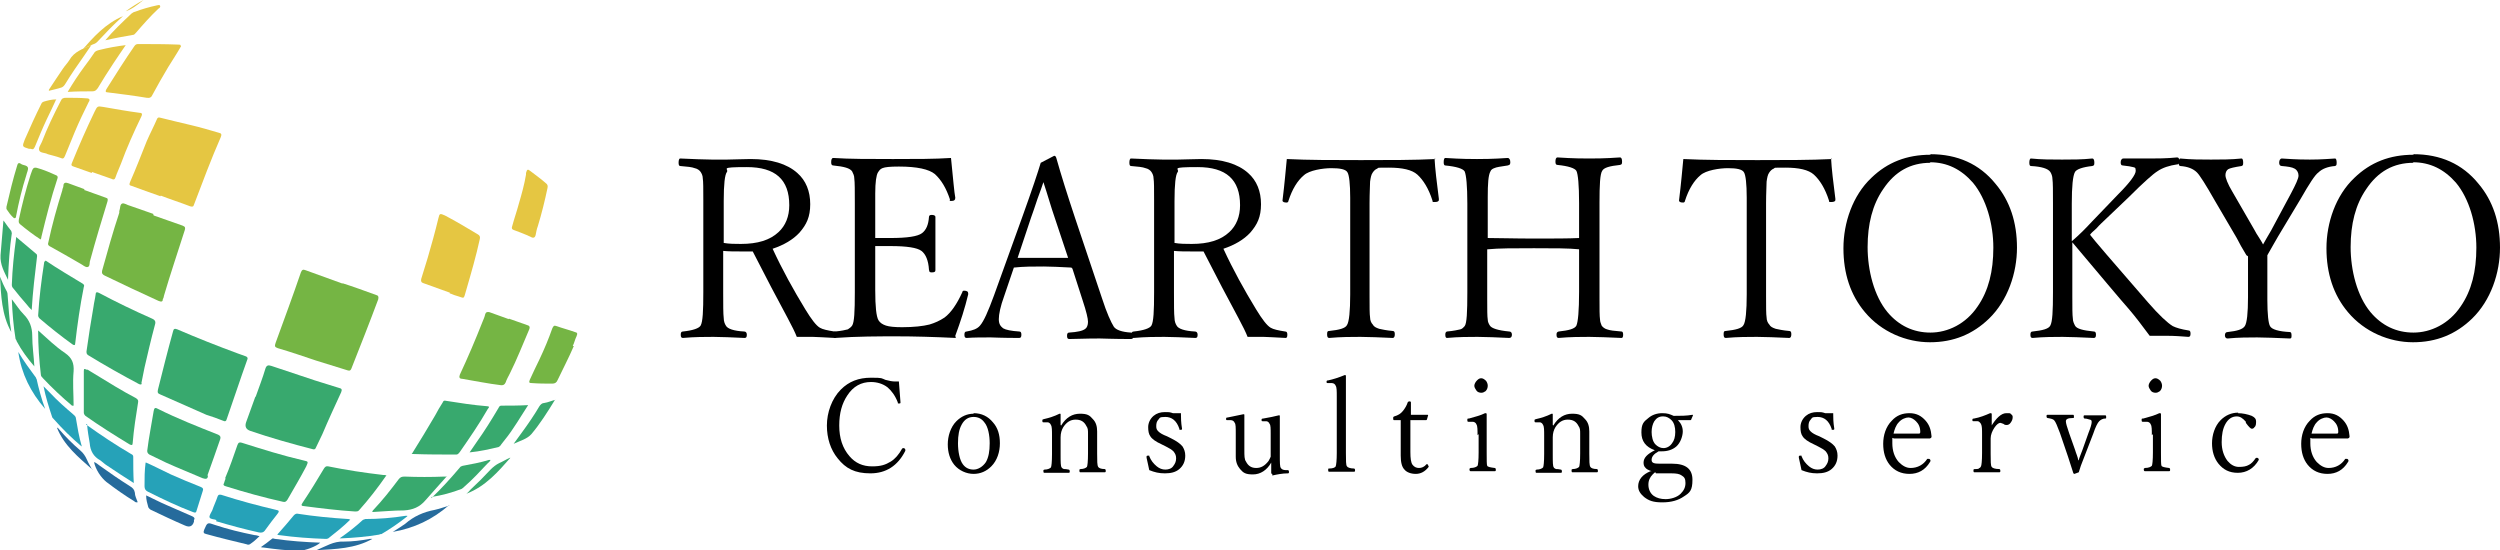 <?xml version="1.0" encoding="UTF-8"?>
<svg id="_レイヤー_1" data-name="レイヤー_1" xmlns="http://www.w3.org/2000/svg" xmlns:xlink="http://www.w3.org/1999/xlink" version="1.1" viewBox="0 0 465.3 102.4">
  <!-- Generator: Adobe Illustrator 29.1.0, SVG Export Plug-In . SVG Version: 2.1.0 Build 142)  -->
  <defs>
    <style>
      .st0 {
        fill: #266b9c;
      }

      .st1 {
        fill: #75b544;
      }

      .st2 {
        fill: #e5c642;
      }

      .st3 {
        fill: #26a2b8;
      }

      .st4 {
        fill: #38a96e;
      }

      .st5 {
        fill: url(#_名称未設定グラデーション_66);
      }
    </style>
    <linearGradient id="_名称未設定グラデーション_66" data-name="名称未設定グラデーション 66" x1="38.5" y1="5.9" x2="38.5" y2="5.9" gradientUnits="userSpaceOnUse">
      <stop offset="0" stop-color="#c9dcef"/>
      <stop offset="0" stop-color="#c4d8e6"/>
      <stop offset="0" stop-color="#abc7b9"/>
      <stop offset="0" stop-color="#97b894"/>
      <stop offset=".1" stop-color="#88ad77"/>
      <stop offset=".1" stop-color="#7ca562"/>
      <stop offset=".2" stop-color="#76a056"/>
      <stop offset=".2" stop-color="#749f52"/>
      <stop offset=".5" stop-color="#6f9050"/>
      <stop offset=".9" stop-color="#5f8b44"/>
    </linearGradient>
  </defs>
  <g>
    <g>
      <path d="M134.6,46.8v7.6c0,2.4,0,4,.1,4.8,0,.6.2,1.1.4,1.4.3.6,1.5,1,3.4,1.1.3,0,.5.2.5.6s-.1.6-.4.6c-2.4-.1-4.3-.2-5.8-.2s-3.5,0-5.7.2c-.3,0-.4-.2-.4-.6s.1-.6.4-.6c1.9-.2,3-.6,3.3-1.1.4-.7.5-2.7.5-6.2v-17.2c0-2.1,0-3.4-.1-4,0-.5-.2-.9-.4-1.2-.2-.3-.6-.6-1.1-.7-.5-.2-1.4-.3-2.7-.4-.2,0-.3-.2-.3-.6,0-.5.1-.8.3-.8,2.4.1,4.4.2,5.8.2s1.4,0,3,0c1.3,0,2.7-.1,4.3-.1,3.9,0,6.8.9,8.7,2.6,1.6,1.4,2.4,3.4,2.4,5.8s-.7,3.8-2,5.3c-1.2,1.3-2.9,2.3-5,3,1.8,3.9,3.9,7.7,6.1,11.3,1.1,1.8,2,3,2.7,3.4.5.3,1.4.5,2.7.7.3,0,.4.2.4.6s-.1.6-.3.6c-2.1-.1-3.5-.2-4.1-.2-1.2,0-2.2,0-3,0-.3-.8-.9-2-1.7-3.5-1.9-3.5-4.1-7.7-6.5-12.4-.8,0-1.5,0-2.2,0-1.2,0-2.3,0-3.3-.1ZM134.6,45.2c1.1.2,2.2.2,3.3.2,3.1,0,5.4-.7,7-2.2,1.3-1.2,2-2.9,2-5,0-4.8-2.6-7.1-7.9-7.1s-3.3.3-3.7.9c-.4.5-.6,2.3-.6,5.4v7.8Z"/>
      <path d="M177.9,62.9c-4.2-.2-7.8-.3-11-.3s-7.4,0-11.5.3c-.2,0-.3-.2-.3-.6s.1-.6.3-.6c1.2-.1,2-.3,2.4-.4.3-.2.6-.4.8-.7.4-.6.5-2.6.5-6.2v-16.5c0-2.4,0-4-.1-4.7,0-.5-.2-.9-.4-1.3-.4-.6-1.5-.9-3.5-1.1-.3,0-.4-.2-.4-.6,0-.5.1-.8.4-.8,3,.2,6.7.2,11.1.2s7.7,0,10.8-.2c.4,3.9.6,6.4.8,7.4h0c0,.4-.2.6-.7.6s-.3,0-.3-.3c-.7-2.1-1.6-3.6-2.8-4.7-1.1-.9-3.3-1.4-6.7-1.4s-3.4.4-3.9,1.1c-.3.5-.5,1.8-.5,3.9v8.3c.5,0,1.5,0,2.8,0,3.2,0,5.1-.3,5.9-.9.8-.6,1.2-1.6,1.3-3,0-.3.2-.4.5-.4.4,0,.7.1.7.4,0,2.1,0,3.7,0,4.6s0,3.1,0,5.3c0,.3-.2.4-.7.4s-.4-.2-.5-.5c-.1-1.7-.6-2.9-1.4-3.5-.8-.6-2.7-.9-5.8-.9s-1.9,0-2.8,0v8.2c0,3.1.2,4.9.6,5.6.3.5.8.8,1.4,1,.6.2,1.6.3,3,.3,2.2,0,3.9-.2,5.1-.5,1-.3,1.9-.7,2.8-1.3,1.2-.9,2.3-2.5,3.3-4.7,0-.2.2-.3.3-.3.6,0,.8.2.8.5v.2c-.6,2.5-1.4,5-2.4,7.7Z"/>
      <path d="M199.4,49.8c-2.1-.1-3.8-.2-5.1-.2-2,0-3.8,0-5.6.2l-1.8,5.3c-.7,1.9-1,3.4-1,4.3s.3,1.3.8,1.7c.5.3,1.5.5,3,.6.3,0,.4.2.4.6s-.1.6-.4.6c-3.2,0-5-.1-5.3-.1-1.6,0-3.1,0-4.5.1-.3,0-.4-.2-.4-.6s.1-.6.4-.6c1.2-.2,2-.5,2.5-1.1.7-.8,1.5-2.6,2.6-5.6l5.3-14.7c1.8-5,2.9-8.3,3.4-10l2.5-1.3c.2,0,.3.1.4.4.9,3.2,2.1,7,3.5,11.2l5,14.9c.9,2.8,1.7,4.5,2.2,5.3.4.6,1.5,1,3.2,1.1.3,0,.5.2.5.6s-.2.6-.5.6c-3.3,0-5.3-.1-5.8-.1s-2.4,0-5.7.1c-.3,0-.4-.2-.4-.6s.1-.6.4-.6c1.5-.1,2.5-.3,3-.7.3-.2.5-.7.5-1.3s-.3-1.9-1-4l-1.9-5.9ZM194.2,33.9c-.2.7-.6,1.7-1.1,3.1-.5,1.5-.9,2.7-1.2,3.5l-2.5,7.5c1.1,0,2.7,0,4.9,0s3.5,0,4.5,0l-2.5-7.5c-.7-2-1.3-4.2-2.1-6.6Z"/>
      <path d="M218.5,46.8v7.6c0,2.4,0,4,.1,4.8,0,.6.2,1.1.4,1.4.3.6,1.5,1,3.4,1.1.3,0,.5.2.5.6s-.1.6-.4.6c-2.4-.1-4.3-.2-5.8-.2s-3.5,0-5.7.2c-.3,0-.4-.2-.4-.6s.1-.6.4-.6c1.9-.2,3-.6,3.3-1.1.4-.7.5-2.7.5-6.2v-17.2c0-2.1,0-3.4-.1-4,0-.5-.2-.9-.4-1.2-.2-.3-.6-.6-1.1-.7-.5-.2-1.4-.3-2.7-.4-.2,0-.3-.2-.3-.6,0-.5.1-.8.3-.8,2.4.1,4.4.2,5.8.2s1.4,0,3,0c1.3,0,2.7-.1,4.3-.1,3.9,0,6.8.9,8.7,2.6,1.6,1.4,2.4,3.4,2.4,5.8s-.7,3.8-2,5.3c-1.2,1.3-2.9,2.3-5,3,1.8,3.9,3.9,7.7,6.1,11.3,1.1,1.8,2,3,2.7,3.4.5.3,1.4.5,2.7.7.3,0,.4.2.4.6s-.1.6-.3.6c-2.1-.1-3.5-.2-4.1-.2-1.2,0-2.2,0-3,0-.3-.8-.9-2-1.7-3.5-1.9-3.5-4.1-7.7-6.5-12.4-.8,0-1.5,0-2.2,0-1.2,0-2.3,0-3.3-.1ZM218.5,45.2c1.1.2,2.2.2,3.3.2,3.1,0,5.4-.7,7-2.2,1.3-1.2,2-2.9,2-5,0-4.8-2.6-7.1-7.9-7.1s-3.3.3-3.7.9c-.4.5-.6,2.3-.6,5.4v7.8Z"/>
      <path d="M267,29.5c.1,1.9.4,4.4.8,7.5v.2c0,.3-.3.4-.8.4s-.3,0-.4-.3c-.7-2.2-1.7-3.8-2.8-4.8-1-.9-2.8-1.3-5.3-1.3s-1.8,0-2.2.2c-.3.1-.6.4-.8.7-.3.4-.4,1-.5,1.7,0,.7-.1,2.1-.1,4v17.2c0,2.1,0,3.5.1,4.1,0,.5.2,1,.5,1.3.2.4.6.6,1.2.8.5.1,1.3.3,2.5.4.3,0,.4.2.4.6s-.1.7-.4.7c-2.4-.1-4.4-.2-6-.2s-3.6,0-5.8.2c-.3,0-.4-.2-.4-.7s.1-.6.4-.6c1.9-.2,3-.5,3.3-1.1.4-.6.6-2.6.6-5.7v-18c0-2.6-.2-4.2-.5-4.7-.3-.6-1.4-.8-3-.8s-4.1.4-5.1,1.3c-1.2,1-2.2,2.6-2.9,4.8,0,.2-.2.3-.3.3-.5,0-.8-.1-.8-.4h0c.4-3.2.6-5.7.8-7.7,4,.2,8.6.2,13.8.2s9.9,0,13.9-.2Z"/>
      <path d="M276.8,46.4v9.2c0,2,0,3.3.1,3.9,0,.4.2.8.4,1.1.3.5,1.5.9,3.6,1.1.3,0,.5.2.5.6s-.2.6-.5.6c-2.3-.1-4.3-.2-5.9-.2s-3.5,0-5.7.2c-.2,0-.3-.2-.3-.6s.1-.5.3-.6c1.2-.1,2.1-.3,2.5-.4.4-.1.6-.4.8-.6.4-.5.5-2.6.5-6.3v-16.5c0-3.3-.2-5.3-.5-6-.3-.5-1.5-.9-3.6-1.1-.2,0-.3-.2-.3-.6,0-.5.1-.8.3-.8,3,.2,5,.2,5.9.2s2.9,0,5.7-.2c.3,0,.5.3.5.8s-.2.5-.5.6c-1.3.2-2.1.3-2.5.5-.3.1-.6.3-.7.6-.4.7-.5,2.3-.5,4.8v7.6c2,0,4.9.1,8.6.1s6.4,0,8.4-.1v-6.5c0-3.4-.2-5.4-.5-6-.3-.5-1.5-.9-3.5-1.1-.3,0-.4-.2-.4-.6,0-.5.1-.8.4-.8,2.9.2,4.9.2,5.9.2s2.9,0,5.7-.2c.3,0,.4.3.4.8s-.1.5-.4.6c-1.9.2-3,.5-3.3,1.1-.4.6-.5,2.6-.5,6v17.6c0,2.1,0,3.4.1,4.1,0,.4.2.8.3,1.1.2.3.6.6,1,.7.5.2,1.4.3,2.7.4.2,0,.3.2.3.6s-.1.6-.3.6c-2.5-.1-4.5-.2-6-.2s-3.5,0-5.7.2c-.3,0-.4-.2-.4-.6s.1-.5.4-.6c1.9-.2,3-.5,3.3-1.1.3-.7.5-2.7.5-6.3v-7.9c-1.9-.2-4.7-.2-8.4-.2s-6.6,0-8.6.2Z"/>
      <path d="M340.8,29.5c.1,1.9.4,4.4.8,7.5v.2c0,.3-.3.4-.8.4s-.3,0-.4-.3c-.7-2.2-1.7-3.8-2.8-4.8-1-.9-2.8-1.3-5.3-1.3s-1.8,0-2.2.2c-.3.1-.6.4-.8.7-.3.4-.4,1-.5,1.7,0,.7-.1,2.1-.1,4v17.2c0,2.1,0,3.5.1,4.1,0,.5.2,1,.5,1.3.2.4.6.6,1.2.8.5.1,1.3.3,2.5.4.3,0,.4.2.4.6s-.1.7-.4.7c-2.4-.1-4.4-.2-6-.2s-3.6,0-5.8.2c-.3,0-.4-.2-.4-.7s.1-.6.4-.6c1.9-.2,3-.5,3.3-1.1.4-.6.6-2.6.6-5.7v-18c0-2.6-.2-4.2-.5-4.7-.3-.6-1.4-.8-3-.8s-4.1.4-5.1,1.3c-1.2,1-2.2,2.6-2.9,4.8,0,.2-.2.3-.3.3-.5,0-.8-.1-.8-.4h0c.4-3.2.6-5.7.8-7.7,4,.2,8.6.2,13.8.2s9.9,0,13.9-.2Z"/>
      <path d="M359.3,28.7c5,0,9.1,1.8,12.1,5.5,2.7,3.2,4,7.2,4,11.9s-1.7,9.8-5.2,13.2c-3,2.9-6.6,4.4-11,4.4s-9-1.9-12.1-5.6c-2.7-3.2-4-7.2-4-11.9s1.7-9.8,5.2-13.1c3-2.9,6.6-4.3,11-4.3ZM359.3,30.3c-3.7,0-6.6,1.6-8.8,4.9-2,2.9-2.9,6.5-2.9,10.8s1.2,9.1,3.7,12.1c2.1,2.5,4.8,3.8,8,3.8s6.6-1.6,8.8-4.9c2-2.9,2.9-6.5,2.9-10.9s-1.3-9.1-3.8-12.1c-2.2-2.5-4.8-3.8-8-3.8Z"/>
      <path d="M385.7,45.4v9.7c0,2.2,0,3.5.1,4.2,0,.5.2.9.4,1.3.3.6,1.5.9,3.5,1.1.3,0,.4.2.4.6s-.1.6-.4.6c-2.4-.1-4.3-.2-5.8-.2s-3.5,0-5.6.2c-.3,0-.4-.2-.4-.6s.1-.6.4-.6c1.9-.2,3-.5,3.3-1.1.4-.7.5-2.7.5-6.2v-16.5c0-2.4,0-3.9-.1-4.6,0-.5-.2-1-.4-1.3-.4-.6-1.6-1-3.6-1.1-.2,0-.3-.2-.3-.6,0-.5.1-.8.3-.8,1.9.2,3.9.2,5.8.2s3.7,0,5.6-.2c.3,0,.4.3.4.8s-.1.5-.4.6c-1.8.2-2.9.6-3.2,1.1-.4.7-.6,2.7-.6,5.9v7c1.3-1.1,2.5-2.3,3.7-3.6l4.9-5.1c2.2-2.2,3.3-3.7,3.3-4.4s-.2-.6-.5-.7c-.3-.1-1-.2-1.9-.3-.3,0-.4-.2-.4-.6s.2-.7.5-.7c2.1,0,3.7,0,4.9,0s3.2,0,5.1-.2c.3,0,.4.2.4.7s-.1.6-.4.6c-1.4.2-2.7.6-3.7,1.3-.8.5-2.6,2.1-5.3,4.8l-4.3,4.1c-.5.5-1.1,1-1.7,1.7-.7.6-1.1,1-1.2,1.2.5.7,4.1,4.9,10.8,12.6,2,2.3,3.6,3.8,4.6,4.4.6.3,1.6.6,2.9.8.3,0,.4.2.4.6s-.1.6-.4.6c-1.3-.1-2.6-.2-4-.2s-2.4,0-3.2,0c-1.4-1.9-2.7-3.6-3.9-5-1.6-1.8-5.1-6-10.5-12.4Z"/>
      <path d="M418.1,47.5c-.2-.3-.5-.9-1-1.7-.3-.6-.6-1.1-.8-1.5l-4.1-7c-1.7-3-2.8-4.7-3.3-5.2-.7-.7-1.7-1.1-3.1-1.2-.2,0-.3-.2-.3-.6,0-.5.1-.8.3-.8,2,.2,3.9.2,5.7.2s3.8,0,5.7-.2c.2,0,.3.3.3.8s-.1.5-.3.6c-1.3.2-2.2.4-2.5.6-.3.2-.5.6-.5,1.1s.4,1.6,1.3,3.1l4.1,7.1c.2.4.5.9.9,1.5.4.6.6,1,.7,1.2.4-.7.9-1.6,1.5-2.6l3.7-6.9c.9-1.7,1.4-2.8,1.4-3.3s-.2-1-.7-1.3c-.5-.3-1.3-.4-2.4-.5-.3,0-.5-.2-.5-.6,0-.5.2-.8.5-.8,2.8.2,4.5.2,5.2.2s1.9,0,4.7-.2c.2,0,.3.3.3.8s-.1.5-.3.6c-1.3.1-2.4.5-3.1,1.2-.6.4-1.7,2.1-3.3,4.9l-4.2,7c-.6,1.1-1.3,2.2-2,3.5v2.1s0,6.2,0,6.2c0,2.7.2,4.4.5,4.9.3.6,1.6,1,3.7,1.1.2,0,.3.2.3.6s0,.6-.3.6c-2.6-.1-4.6-.2-6.1-.2s-3.5,0-5.5.2c-.3,0-.5-.2-.5-.6s.2-.6.5-.6c1.8-.2,2.8-.5,3.2-1.1.4-.6.6-2.4.6-5.4v-7.6Z"/>
      <path d="M449.2,28.7c5,0,9.1,1.8,12.1,5.5,2.7,3.2,4,7.2,4,11.9s-1.7,9.8-5.2,13.2c-3,2.9-6.6,4.4-11,4.4s-9-1.9-12.1-5.6c-2.7-3.2-4-7.2-4-11.9s1.7-9.8,5.2-13.1c3-2.9,6.6-4.3,11-4.3ZM449.2,30.3c-3.7,0-6.6,1.6-8.8,4.9-2,2.9-2.9,6.5-2.9,10.8s1.2,9.1,3.7,12.1c2.1,2.5,4.8,3.8,8,3.8s6.6-1.6,8.8-4.9c2-2.9,2.9-6.5,2.9-10.9s-1.3-9.1-3.8-12.1c-2.2-2.5-4.8-3.8-8-3.8Z"/>
    </g>
    <g>
      <path d="M167.3,71c.1,1.5.2,2.8.3,3.9h0c0,.2-.1.2-.3.2s-.2,0-.2-.2c-.5-1.3-1.2-2.2-1.9-2.8-.9-.7-2-1-3.1-1-1.8,0-3.3.8-4.4,2.5-1,1.5-1.5,3.3-1.5,5.6s.6,4.2,1.9,5.7c1.1,1.3,2.5,1.9,4.2,1.9s2.5-.3,3.5-.9c.8-.5,1.5-1.3,2.1-2.4,0,0,.1-.1.2-.1s.2,0,.3.1c0,0,.1.1.1.2s0,.1,0,.2c-1.4,2.8-3.6,4.2-6.5,4.2s-4.6-.9-6.1-2.8c-1.3-1.6-2-3.7-2-6.1s.9-5,2.6-6.7c1.5-1.5,3.3-2.2,5.6-2.2s1.9.1,2.7.4c.7.2,1.3.3,1.8.3s.5,0,.8,0Z"/>
      <path d="M181.2,76.9c1.5,0,2.7.6,3.6,1.7.9,1,1.3,2.3,1.3,3.9s-.5,3.2-1.6,4.3c-.9.9-2,1.4-3.3,1.4s-2.7-.6-3.6-1.7c-.8-1-1.2-2.3-1.2-3.8s.5-3.2,1.6-4.3c.9-.9,2-1.4,3.2-1.4ZM181.2,77.6c-1,0-1.7.5-2.2,1.4-.5.9-.7,2-.7,3.5s.3,3.1.9,3.9c.5.7,1.2,1,2,1s1.7-.5,2.3-1.4c.5-.9.7-2,.7-3.5s-.3-3.1-1-3.9c-.5-.7-1.2-1-2-1Z"/>
      <path d="M197.5,79.2c.9-1.5,2.1-2.2,3.5-2.2s1.8.3,2.4,1c.6.6.8,1.4.8,2.3v2.6s0,1.5,0,1.5c0,1.4,0,2.2.2,2.5.1.2.5.4,1.2.4.1,0,.2.1.2.3s0,.3-.2.3c-.9,0-1.6,0-2.2,0s-1.3,0-2.3,0c-.1,0-.2,0-.2-.3s0-.2.2-.3c.6,0,1-.2,1.2-.4.1-.2.2-1,.2-2.5v-3.7c0-.6,0-1-.3-1.4-.4-.8-1-1.2-2-1.2s-1.7.5-2.3,1.4c-.3.5-.5,1.1-.5,1.9v3.1c0,1.5,0,2.3.2,2.5,0,.1.2.2.4.3.2,0,.5,0,.9.1.1,0,.2.1.2.3s0,.3-.2.3c-.9,0-1.6,0-2.2,0s-1.4,0-2.3,0c-.1,0-.2,0-.2-.3s0-.2.2-.3c.6,0,1-.2,1.2-.4.1-.2.2-1,.2-2.5v-3.4c0-1,0-1.7-.2-2-.1-.3-.4-.5-.6-.5h-.8c-.1,0-.2,0-.2-.3s.1-.2.3-.3c.9-.2,1.9-.5,2.9-1,.2,0,.2,0,.2.2,0,.9,0,1.5,0,1.9Z"/>
      <path d="M219.8,77.2c0,.5,0,1.4.2,2.6h0c0,.2-.1.2-.3.2s-.2,0-.2-.2c-.5-1.5-1.4-2.2-2.6-2.2s-1,.2-1.3.5c-.3.3-.4.7-.4,1.2s.1.7.4,1c.3.3.8.6,1.6.9l.8.4c1,.5,1.7,1,2.1,1.5.3.5.5,1,.5,1.7,0,1.1-.4,1.9-1.1,2.5-.7.6-1.6.8-2.7.8s-1.9-.2-2.9-.6c-.1-.6-.3-1.3-.5-2.3v-.2c0-.1,0-.2.3-.2s.2,0,.2.1c.3.8.8,1.4,1.4,1.9.5.4,1,.6,1.6.6s1.2-.2,1.5-.7c.3-.4.5-.8.5-1.4s-.2-.9-.5-1.3c-.3-.3-.8-.6-1.4-.9l-.8-.4c-1.1-.5-1.8-1-2.1-1.5-.3-.4-.4-1-.4-1.7s.3-1.5,1-2.1c.6-.5,1.3-.7,2.1-.7s.9,0,1.5.2c.3,0,.6,0,.9,0s.4,0,.6,0Z"/>
      <path d="M236.8,88.2c-.1,0-.2,0-.2-.2,0-.9,0-1.5,0-1.9-.8,1.4-2,2.2-3.4,2.2s-1.8-.3-2.4-1c-.5-.6-.8-1.3-.8-2.3s0-1.9,0-2.6v-1.8c0-1,0-1.7-.2-1.9-.1-.3-.4-.5-.7-.5h-.7c-.1,0-.2,0-.2-.2s0-.3.3-.3c1-.2,2-.4,2.9-.6.2,0,.2,0,.2.2,0,1.4,0,2.7,0,4.1v2.4c0,1,0,1.7.3,2.1.4.8,1,1.2,1.9,1.2s1.6-.4,2.3-1.3c.2-.3.3-.6.4-.8,0-.2,0-.6,0-1v-3.2c0-1,0-1.7-.2-1.9-.1-.3-.4-.5-.6-.5h-.7c-.1,0-.2,0-.2-.2s0-.3.3-.3c1.2-.2,2.1-.4,2.9-.6.2,0,.2,0,.2.2,0,1.3,0,2.6,0,4v3.2c0,1.4,0,2.2.2,2.4.1.2.4.4.9.4h.4c.1,0,.2.1.2.3s0,.3-.2.3c-1,0-2,.2-2.9.4Z"/>
      <path d="M248.8,84.4v-10.6c0-1,0-1.7-.2-2-.1-.3-.4-.5-.7-.5h-.8c-.1,0-.2,0-.2-.2s0-.3.3-.3c.9-.2,1.9-.5,3.1-1,.1,0,.2,0,.2.2,0,1.5,0,3.4,0,5.7v8.6c0,1.4,0,2.3.2,2.5.1.2.6.4,1.3.4.1,0,.2.1.2.3s0,.3-.2.3c-.9,0-1.6,0-2.2,0s-1.4,0-2.4,0c-.1,0-.2,0-.2-.3s0-.3.2-.3c.7,0,1.1-.2,1.2-.4.1-.3.2-1.1.2-2.5Z"/>
      <path d="M260.9,78.2h-1.4c-.1,0-.2,0-.2-.3s0-.3.2-.4c.7-.2,1.2-.5,1.6-1,.4-.5.7-1,.9-1.6,0-.1.2-.2.3-.2s.3,0,.3.2c0,1.2,0,1.9,0,2.3.9,0,1.9,0,3.1,0,0,0,.1,0,.1.1l-.2.7c0,.1-.1.2-.2.2-.5,0-1.5,0-2.9,0v5.9c0,1.2.1,2,.4,2.4.3.4.7.6,1.2.6s1-.2,1.4-.7c0,0,0,0,.1,0,0,0,.2,0,.2.2,0,0,.1.2.1.2s0,0,0,.1c-.7.9-1.5,1.3-2.4,1.3s-1.7-.3-2.1-.8c-.5-.5-.7-1.4-.7-2.6v-3.3s0-3.3,0-3.3Z"/>
      <path d="M275,81c0-1,0-1.7-.2-2-.1-.3-.4-.5-.7-.5h-.8c-.1,0-.2,0-.2-.3s0-.3.3-.3c1.1-.3,2.2-.6,3-1,.2,0,.3,0,.3.2,0,1.5,0,2.9,0,4.1v3c0,1.5,0,2.3.1,2.5.1.2.6.3,1.4.4.1,0,.2.1.2.3,0,.2,0,.3-.2.3-.9,0-1.7,0-2.2,0s-1.4,0-2.3,0c-.1,0-.2-.1-.2-.3s0-.2.2-.3c.7,0,1.1-.2,1.3-.4.1-.2.2-1,.2-2.5v-3.4ZM275.7,70.4c.3,0,.6.2.9.5.2.3.3.6.3.9s-.1.7-.4,1c-.3.2-.5.3-.8.3s-.7-.1-.9-.4c-.2-.3-.4-.6-.4-.9s.2-.7.5-1c.3-.3.5-.4.8-.4Z"/>
      <path d="M289.1,79.2c.9-1.5,2.1-2.2,3.5-2.2s1.8.3,2.4,1c.6.6.8,1.4.8,2.3v2.6s0,1.5,0,1.5c0,1.4,0,2.2.2,2.5.1.2.5.4,1.2.4.1,0,.2.1.2.3s0,.3-.2.3c-.9,0-1.6,0-2.2,0s-1.3,0-2.3,0c-.1,0-.2,0-.2-.3s0-.2.2-.3c.6,0,1-.2,1.2-.4.1-.2.2-1,.2-2.5v-3.7c0-.6,0-1-.3-1.4-.4-.8-1-1.2-2-1.2s-1.7.5-2.3,1.4c-.3.5-.5,1.1-.5,1.9v3.1c0,1.5,0,2.3.2,2.5,0,.1.2.2.4.3.2,0,.5,0,.9.1.1,0,.2.1.2.3s0,.3-.2.3c-.9,0-1.6,0-2.2,0s-1.4,0-2.3,0c-.1,0-.2,0-.2-.3s0-.2.2-.3c.6,0,1-.2,1.2-.4.1-.2.2-1,.2-2.5v-3.4c0-1,0-1.7-.2-2-.1-.3-.4-.5-.6-.5h-.8c-.1,0-.2,0-.2-.3s.1-.2.3-.3c.9-.2,1.9-.5,2.9-1,.2,0,.2,0,.2.2,0,.9,0,1.5,0,1.9Z"/>
      <path d="M307.4,87.7c-.6-.2-1-.4-1.2-.7-.2-.2-.3-.5-.3-.9,0-.9.7-1.6,2.1-2.3-1.7-.6-2.5-1.7-2.5-3.3s.4-2,1.3-2.7c.7-.6,1.6-.9,2.6-.9s1.4.2,2.1.5c1.3,0,2.4,0,3.5-.2,0,0,.1,0,.1.1l-.3.7c0,.1-.1.2-.2.2-.5,0-1.3,0-2.3,0,.6.6.9,1.3.9,2.1s-.4,2.1-1.2,2.8c-.7.6-1.6.9-2.7.9s-.4,0-.6,0c-.9.5-1.3,1-1.3,1.6s.5.7,1.5.7h2.3c2.6,0,3.8,1,3.8,3s-.5,2.4-1.6,3.1c-1,.7-2.3,1.1-4,1.1s-2.5-.3-3.4-1c-.7-.6-1.1-1.2-1.1-2,0-1.2.8-2.2,2.3-2.8ZM308.1,87.9c-.1,0-.3.2-.5.4-.5.5-.8,1.1-.8,1.9s.3,1.6,1,2.1c.6.4,1.3.6,2.2.6s2.1-.3,2.8-1c.6-.6.9-1.2.9-2s-.2-1.1-.7-1.4c-.4-.3-1-.4-1.9-.4h-1.4c-.5,0-1,0-1.5,0ZM309.5,77.5c-.7,0-1.2.3-1.6.9-.3.5-.5,1.2-.5,2s.2,1.8.7,2.3c.4.4.9.7,1.5.7s1.2-.3,1.6-.9c.4-.5.6-1.2.6-2.1s-.2-1.7-.7-2.2c-.4-.4-.9-.7-1.5-.7Z"/>
      <path d="M341.2,77.2c0,.5,0,1.4.2,2.6h0c0,.2-.1.2-.3.2s-.2,0-.2-.2c-.5-1.5-1.4-2.2-2.6-2.2s-1,.2-1.3.5c-.3.3-.4.7-.4,1.2s.1.7.4,1c.3.3.8.6,1.6.9l.8.4c1,.5,1.7,1,2.1,1.5.3.5.5,1,.5,1.7,0,1.1-.4,1.9-1.1,2.5-.7.6-1.6.8-2.7.8s-1.9-.2-2.9-.6c-.1-.6-.3-1.3-.5-2.3v-.2c0-.1,0-.2.3-.2s.2,0,.2.1c.3.8.8,1.4,1.4,1.9.5.4,1,.6,1.6.6s1.2-.2,1.5-.7c.3-.4.5-.8.5-1.4s-.2-.9-.5-1.3c-.3-.3-.8-.6-1.4-.9l-.8-.4c-1.1-.5-1.8-1-2.1-1.5-.3-.4-.4-1-.4-1.7s.3-1.5,1-2.1c.6-.5,1.3-.7,2.1-.7s.9,0,1.5.2c.3,0,.6,0,.9,0s.4,0,.6,0Z"/>
      <path d="M352.2,81.5c0,.4,0,.7,0,1,0,1.4.4,2.6,1.2,3.5.7.7,1.4,1.1,2.2,1.1,1.3,0,2.4-.6,3.1-1.7,0,0,0,0,.2,0s.2,0,.3.1c0,0,.1.1.1.2s0,.2-.1.3c-.9,1.5-2.2,2.2-3.8,2.2s-2.8-.6-3.7-1.7c-.8-1-1.2-2.3-1.2-3.9s.5-3.2,1.6-4.3c.9-1,2-1.4,3.3-1.4s2.2.5,3,1.4c.7.8,1,1.7,1.1,2.9,0,.1,0,.2-.1.3,0,0-.2.1-.2.1-1.5,0-3,0-4.5,0s-1.8,0-2.2,0ZM352.3,80.7c.4,0,1.1,0,1.9,0s2,0,3,0c.1,0,.2-.1.2-.3,0-.9-.3-1.5-.8-2-.4-.4-.9-.7-1.4-.7s-1.3.3-1.8.9c-.5.5-.8,1.3-1,2.2Z"/>
      <path d="M370.5,79.5c1-1.7,2-2.6,2.9-2.6s.7,0,.9.2c.2.1.3.3.3.5,0,.4-.1.7-.4,1.1-.2.3-.5.4-.7.4s-.4,0-.6-.2c-.3-.1-.5-.2-.6-.2-.3,0-.7.3-1.1.9-.4.6-.7,1.3-.7,2v2.8c0,1.4,0,2.3.2,2.5.1.2.6.4,1.4.4.1,0,.2.1.2.3s0,.3-.2.3c-.9,0-1.7,0-2.3,0s-1.4,0-2.3,0c-.1,0-.2,0-.2-.3s0-.2.2-.3c.5,0,.8,0,.9-.2.1,0,.2-.1.3-.3.1-.2.2-1,.2-2.5v-3.4c0-1,0-1.6-.2-2-.2-.3-.4-.5-.6-.5h-.8c-.1,0-.2,0-.2-.2s0-.3.3-.3c1.1-.2,2.1-.6,3-1,.2,0,.3,0,.3.2,0,.9,0,1.7,0,2.3Z"/>
      <path d="M386.9,85.7c0-.3.3-.9.7-2l1.1-3.1c.4-1,.6-1.7.6-2s0-.4-.3-.5c-.2,0-.5-.2-1-.2-.1,0-.2-.1-.2-.3s0-.3.2-.3c.9,0,1.6,0,2,0s1,0,1.8,0c.1,0,.2,0,.2.3s0,.3-.2.3c-.4,0-.8.2-1.1.5-.3.3-.7,1.1-1.1,2.3l-1.7,4.4c-.5,1.2-.8,2.1-1,2.8-.5.2-.8.3-.8.3s-.1,0-.2-.1c-.3-.9-.6-1.9-1-3.1l-1.5-4.4c-.5-1.3-.8-2.1-1.1-2.4-.2-.2-.6-.3-1.2-.4-.1,0-.2-.1-.2-.3s0-.3.2-.3c1,0,1.7,0,2.3,0s1.4,0,2.4,0c.1,0,.2,0,.2.3s0,.3-.2.3c-.9,0-1.3.2-1.3.6s.2,1,.6,2.2l1.1,3.1c.2.7.5,1.3.6,1.9Z"/>
      <path d="M400.5,81c0-1,0-1.7-.2-2-.1-.3-.4-.5-.7-.5h-.8c-.1,0-.2,0-.2-.3s0-.3.3-.3c1.1-.3,2.2-.6,3-1,.2,0,.3,0,.3.2,0,1.5,0,2.9,0,4.1v3c0,1.5,0,2.3.1,2.5.1.2.6.3,1.4.4.1,0,.2.1.2.3,0,.2,0,.3-.2.3-.9,0-1.7,0-2.2,0s-1.4,0-2.3,0c-.1,0-.2-.1-.2-.3s0-.2.2-.3c.7,0,1.1-.2,1.3-.4.1-.2.2-1,.2-2.5v-3.4ZM401.2,70.4c.3,0,.6.2.9.5.2.3.3.6.3.9s-.1.7-.4,1c-.3.2-.5.3-.8.3s-.7-.1-.9-.4c-.2-.3-.4-.6-.4-.9s.2-.7.5-1c.3-.3.5-.4.8-.4Z"/>
      <path d="M416.5,76.9c.9,0,1.8.2,2.6.5.6.3.8.6.8,1s0,.9-.3,1.1c-.1.2-.3.3-.5.3s-.6-.4-1.1-1.1v-.2c-.6-.7-1.1-1-1.7-1-.9,0-1.6.5-2.1,1.4-.5.9-.7,2-.7,3.4s.4,2.6,1.1,3.5c.6.7,1.3,1.1,2.1,1.1s1.4-.1,1.9-.4c.4-.2.8-.6,1.2-1.2,0,0,.1-.1.2-.1.1,0,.2,0,.3.1,0,0,.1.1.1.2s0,0,0,.1c-.9,1.6-2.3,2.4-3.9,2.4s-2.7-.6-3.6-1.7c-.8-1-1.2-2.3-1.2-3.8s.5-3.2,1.6-4.3c.9-.9,2-1.4,3.3-1.4Z"/>
      <path d="M430,81.5c0,.4,0,.7,0,1,0,1.4.4,2.6,1.2,3.5.7.7,1.4,1.1,2.2,1.1,1.3,0,2.4-.6,3.1-1.7,0,0,0,0,.2,0s.2,0,.3.1c0,0,.1.1.1.2s0,.2-.1.3c-.9,1.5-2.2,2.2-3.8,2.2s-2.8-.6-3.7-1.7c-.8-1-1.2-2.3-1.2-3.9s.5-3.2,1.6-4.3c.9-1,2-1.4,3.3-1.4s2.2.5,3,1.4c.7.8,1,1.7,1.1,2.9,0,.1,0,.2-.1.3,0,0-.2.1-.2.1-1.5,0-3,0-4.5,0s-1.8,0-2.2,0ZM430.1,80.7c.4,0,1.1,0,1.9,0s2,0,3,0c.1,0,.2-.1.2-.3,0-.9-.3-1.5-.8-2-.4-.4-.9-.7-1.4-.7s-1.3.3-1.8.9c-.5.5-.8,1.3-1,2.2Z"/>
    </g>
  </g>
  <g>
    <path class="st1" d="M63.7,52.7c1.9.6,4.1,1.4,6.3,2.2.4.1.5.3.4.8-1.6,4.3-3.3,8.6-5,12.9-.2.5-.5.4-.8.3-1.9-.6-3.9-1.2-5.8-1.8-2.4-.8-4.7-1.6-7.1-2.3-.6-.2-.6-.4-.4-1,1.6-4.4,3.2-8.7,4.7-13.1.2-.5.4-.6.9-.4,2.2.8,4.4,1.6,6.9,2.5Z"/>
    <path class="st4" d="M47.6,73.8c.6-1.7,1.3-3.5,1.8-5.2.2-.6.5-.7,1.1-.5,2.7.9,5.4,1.8,8.1,2.7,1.5.5,3,.9,4.5,1.4.5.1.6.3.4.8-1.2,2.6-2.4,5.2-3.5,7.8-.4.8-.8,1.7-1.2,2.5-.1.3-.3.4-.6.3-3.9-1-7.8-2.1-11.6-3.4q-1.2-.4-.8-1.6c.6-1.6,1.1-3.1,1.7-4.7h0Z"/>
    <path class="st4" d="M38.4,77.2c-2.9-1.3-5.7-2.5-8.6-3.8-.5-.2-.5-.4-.4-.9.9-3.6,1.8-7.2,2.8-10.8.1-.5.3-.6.8-.4,3.7,1.6,7.5,3.1,11.3,4.5.5.2.9.3,1.4.5.3.1.5.3.3.7-1.3,3.6-2.5,7.3-3.8,11-.1.4-.3.5-.7.3-1-.4-2.1-.8-3.1-1.1Z"/>
    <path class="st1" d="M28.6,40.1c1.8.6,3.6,1.3,5.4,1.9.5.2.5.4.4.8-1.3,4.1-2.7,8.2-3.9,12.3,0,.2-.1.4-.2.6,0,.5-.3.5-.8.3-3.3-1.5-6.7-3.1-10-4.7-.4-.2-.6-.4-.5-.9,1-3.6,2-7.2,3.2-10.8,0,0,0-.2,0-.3.2-.5.1-1.2.5-1.4.4-.2,1,.3,1.5.4,1.4.5,2.9,1,4.3,1.5h0Z"/>
    <path class="st2" d="M29.8,36.5c-1.8-.6-3.6-1.3-5.3-1.9-.4-.1-.5-.2-.3-.7,1.1-2.5,2.1-5.1,3.1-7.6.6-1.4,1.3-2.7,1.9-4.1.1-.3.3-.4.6-.3,1.9.5,3.8.9,5.8,1.4,1.7.4,3.4.9,5.1,1.4.5.1.6.3.4.8-1.8,4.1-3.4,8.4-5,12.6-.1.4-.3.4-.7.3-1.8-.7-3.7-1.3-5.5-2,0,0,0,0,0,.1Z"/>
    <path d="M46.8,22.7"/>
    <path class="st4" d="M26.4,71.3c0,.3-.2.3-.5.2-3.2-1.7-6.4-3.5-9.5-5.4-.3-.2-.3-.4-.3-.7.4-2.8.8-5.5,1.3-8.3.1-.8.3-1.5.4-2.3,0-.4.2-.5.6-.3,3.2,1.7,6.5,3.3,9.9,4.8.7.3.7.7.5,1.3-.7,2.6-1.3,5.2-1.9,7.8-.2,1-.4,2-.6,3Z"/>
    <path class="st4" d="M41.9,89c.9-2.1,1.6-4.2,2.3-6.2.2-.5.4-.5.8-.4,3.8,1.2,7.6,2.4,11.5,3.3.9.2.9.2.5,1.1-1.1,2.1-2.3,4.1-3.5,6.2-.2.3-.4.5-.8.4-3.6-.8-7.2-1.8-10.7-2.9-.4-.1-.5-.3-.3-.6.1-.3.2-.7.3-.8Z"/>
    <path class="st4" d="M38.7,88.5c0,.7-.4.7-1,.5-2.3-1-4.6-1.9-6.8-2.9-1-.5-2.1-1-3.1-1.5-.3-.2-.4-.4-.4-.7.3-2.5.8-4.9,1.2-7.4.1-.6.3-.7.8-.4,3.6,1.8,7.4,3.3,11.2,4.8.4.2.5.4.4.8-.8,2.3-1.6,4.6-2.4,6.8,0,0,.1,0,.2,0Z"/>
    <path class="st1" d="M15.8,35.4c1.3.5,2.6.9,3.9,1.4.4.1.4.3.3.7-1.1,3.6-2.2,7.2-3.2,10.9,0,0,0,0,0,0-.2.5,0,1.2-.5,1.3-.4.1-.9-.4-1.3-.6-1.9-1.1-3.8-2.2-5.8-3.3-.3-.2-.3-.4-.2-.7.7-3.3,1.6-6.5,2.6-9.7,0-.3.2-.5.2-.8,0-.6.4-.7.9-.5,1,.4,2,.7,3,1.1,0,0,0,.1,0,.2Z"/>
    <path class="st1" d="M94.7,59.3c1.1.4,2.3.8,3.4,1.2.4.1.6.3.4.8-1.2,2.8-2.3,5.6-3.6,8.2-.3.6-.6,1.1-.8,1.7-.2.4-.4.5-.8.5-2.5-.3-4.9-.8-7.3-1.2-.5,0-.6-.3-.4-.8,1.5-3.2,2.9-6.5,4.2-9.8.2-.5.4-.9.5-1.4.1-.4.4-.5.8-.4,1.2.4,2.4.9,3.6,1.3,0,0,0,0,0-.1Z"/>
    <path class="st2" d="M17.1,32.2c-1.1-.4-2.3-.8-3.4-1.2-.4-.1-.5-.3-.3-.7,1.3-3.2,2.7-6.4,4.2-9.5.5-1,.5-1.1,1.6-.9,2.3.4,4.5.8,6.8,1.1.5,0,.5.3.3.7-1.4,2.9-2.7,5.8-3.8,8.8-.3.8-.7,1.6-1,2.5-.1.4-.4.5-.7.3-1.2-.4-2.5-.9-3.7-1.3v.2Z"/>
    <path class="st2" d="M83.8,54.5c-1.7-.6-3.3-1.2-5-1.8-.4-.1-.5-.4-.4-.8.4-1.3.8-2.6,1.2-3.9.7-2.4,1.4-4.9,2-7.4.2-.9.3-.9,1.2-.5,2.1,1.1,4.1,2.3,6.1,3.5.4.2.5.5.4.9-.7,3.2-1.6,6.3-2.5,9.4-.6,2-.2,1.6-2,1.1-.4-.1-.7-.3-1.1-.4,0,0,0,0,0-.1Z"/>
    <path class="st4" d="M71.9,88.5c-1.6,2.3-3.3,4.5-5.1,6.5-.2.2-.4.2-.7.2-3.2-.2-6.4-.6-9.5-1-.5,0-.6-.2-.3-.6,1.4-2.1,2.7-4.2,4-6.4.2-.3.4-.5.8-.4,3.4.7,6.8,1.2,10.2,1.6.2,0,.4,0,.7.1Z"/>
    <path class="st4" d="M16.3,68.8c1.7,1,3.4,2.1,5.1,3.1,1.3.8,2.6,1.5,3.9,2.2.3.2.5.4.4.8-.4,2.5-.8,5-1,7.5,0,.5-.2.5-.6.3-2.8-1.7-5.5-3.4-8.2-5.3-.2-.2-.3-.4-.3-.6,0-2.6,0-5.1,0-7.7,0-.5.1-.5.5-.3Z"/>
    <path class="st4" d="M8.5,48.5c2.2,1.5,4.6,2.9,6.9,4.3.3.2.3.4.2.6-.7,3.5-1.2,7-1.6,10.5,0,.4-.2.4-.5.2-2.1-1.5-4.1-3.1-6.1-4.8-.2-.2-.3-.4-.3-.6.2-3.3.6-6.5,1.1-9.7,0-.1,0-.3.2-.4Z"/>
    <path class="st4" d="M76.7,84.4c1.5-2.4,2.9-4.7,4.3-7.1.4-.8.9-1.6,1.4-2.4.1-.3.3-.4.6-.3,2.5.4,5.1.8,7.6,1,.5,0,.5.2.2.5-1.6,2.8-3.4,5.4-5.2,8-.2.2-.3.5-.7.5-2.7,0-5.3,0-8-.1,0,0-.1,0-.3,0Z"/>
    <path class="st2" d="M33.7,8.6c-.8,1.4-1.6,2.6-2.4,3.9-1,1.7-2,3.4-2.9,5.1-.2.5-.5.7-1.1.6-2.4-.4-4.8-.7-7.2-1-.5,0-.5-.2-.3-.6,1.7-2.7,3.4-5.4,5.2-8,.2-.3.4-.4.7-.4,2.5,0,5,0,7.5.1.2,0,.5,0,.4.2Z"/>
    <path class="st3" d="M40.3,96.8c-.4-.2-1.1-.1-1.3-.5-.1-.3.3-.9.5-1.3.3-.9.7-1.7,1-2.6.1-.3.3-.4.7-.3,3.4,1.1,6.8,2,10.2,2.8.6.1.6.3.2.8-.7.9-1.5,1.9-2.2,2.9-.3.5-.7.6-1.2.5-2.7-.6-5.3-1.3-8-2.1Z"/>
    <path class="st4" d="M83.2,88.6c-1.4,1.6-2.7,3-4,4.5-1.1,1.3-2.4,1.8-4,1.9-2,0-3.9.2-5.9.3,0-.2.1-.3.2-.4,1.7-1.8,3.2-3.7,4.7-5.7.3-.4.6-.5,1.1-.5,2.5.1,4.9.1,7.4,0,.1,0,.3,0,.5,0Z"/>
    <path class="st4" d="M7.1,61.5c1.7,1.5,3.2,3,5,4.2,1.3.9,1.7,1.9,1.6,3.4-.2,2.1,0,4.3,0,6.4-.2,0-.2,0-.3,0-1.9-1.6-3.7-3.3-5.4-5.1-.2-.2-.4-.4-.4-.7-.3-2.6-.5-5.3-.5-8.1Z"/>
    <path class="st3" d="M27.2,86.1c1.6.7,3.1,1.5,4.6,2.2,1.8.8,3.7,1.6,5.5,2.3.5.2.6.4.4.9-.4,1.2-.7,2.3-1.1,3.5-.1.4-.2.5-.7.3-2.9-1.1-5.6-2.4-8.4-3.8-.4-.2-.6-.5-.6-1,0-1.5,0-2.9.2-4.4Z"/>
    <path class="st1" d="M7.6,44.6c-1.4-.9-2.7-1.9-3.9-2.9-.3-.3-.2-.5-.2-.8.6-2.8,1.3-5.6,2.2-8.4.5-1.5.5-1.5,2-1,.9.3,1.8.7,2.7,1.1.3.1.4.3.3.6-1.2,3.6-2.1,7.2-3,10.9,0,.1,0,.3-.2.5Z"/>
    <path class="st1" d="M106.8,64.4c-.9,2.1-2,4.2-3,6.3-.2.5-.5.7-1,.7-1.3,0-2.5,0-3.8-.1-.5,0-.6-.1-.4-.6.6-1.3,1.2-2.6,1.8-3.8.9-1.9,1.7-3.8,2.4-5.8.2-.4.3-.6.8-.4,1.1.4,2.3.7,3.4,1.1.5.1.5.3.3.8-.3.6-.4,1.2-.7,1.8Z"/>
    <path class="st2" d="M8.9,28.7c-.5-.3-1.4-.2-1.6-.7-.2-.5.3-1.1.5-1.6,1-2.6,2.2-5.1,3.5-7.6.2-.5.5-.6,1-.6,1.3,0,2.6,0,3.8.1.6,0,.7.3.4.7-.9,1.8-1.8,3.7-2.6,5.6-.6,1.5-1.2,2.9-1.8,4.4-.2.5-.4.6-.8.4-.8-.3-1.7-.5-2.4-.7Z"/>
    <path class="st2" d="M98.4,43.9c-1-.4-1.9-.8-2.8-1.1-.3-.1-.4-.3-.3-.6.4-1.5.9-2.9,1.3-4.4.5-1.7,1-3.5,1.3-5.3,0,0,0-.2,0-.3.2-.7.3-.8.9-.3.9.7,1.9,1.4,2.8,2.2.3.2.4.5.3.9-.5,2.4-1.1,4.8-1.8,7.1-.2.5-.3,1.1-.4,1.6-.1.5-.4.7-.9.4-.2-.1-.4-.2-.5-.2Z"/>
    <path class="st3" d="M16,79c2.8,2,5.5,3.8,8.4,5.5.2.1.4.2.4.5,0,1.6,0,3.2.1,4.9-1.7-1.1-3.3-2.1-4.9-3.2-.5-.3-.9-.7-1.3-1-1.3-.7-1.9-1.8-2-3.2-.2-1.2-.4-2.3-.5-3.6Z"/>
    <path class="st3" d="M65.2,96.7c-1.3,1.3-2.7,2.4-4.1,3.5-.2.1-.3.1-.5.1-2.9-.1-5.7-.3-8.6-.7-.1,0-.2,0-.4-.1,1.1-1.2,2.1-2.4,3.1-3.6.2-.2.4-.3.6-.3,3.2.5,6.3.8,9.5,1,0,0,.2,0,.3.1Z"/>
    <path class="st4" d="M3,44.1c1.3,1.1,2.5,2.1,3.8,3.2.1.1.1.3.1.4-.4,3.3-.8,6.6-1,10-.4-.4-.7-.7-.9-1-.9-1-1.7-2-2.5-3-.2-.2-.3-.4-.3-.7.1-2.9.4-5.8.8-8.7,0,0,0-.1,0-.2Z"/>
    <path class="st4" d="M87.4,84.2c.5-.7.9-1.3,1.3-1.9,1.5-2.1,2.8-4.2,4.1-6.4.1-.2.2-.4.5-.4,1.6,0,3.2,0,5-.1-1,1.5-1.8,2.9-2.7,4.2-.7,1.1-1.5,2.1-2.3,3.1-.1.2-.3.4-.5.5-1.7.4-3.4.8-5.4,1Z"/>
    <path class="st2" d="M12.6,17.1c1-1.7,2-3.2,3.1-4.7.6-.8,1.2-1.6,1.8-2.5.2-.4.6-.5,1-.6,1.6-.4,3.2-.7,4.9-.9-.8,1.2-1.6,2.3-2.3,3.4-1,1.5-2,3.1-2.9,4.6-.3.4-.5.6-1,.6-1.4,0-2.9,0-4.5.1Z"/>
    <path class="st3" d="M15.2,83.1c-1.9-1.6-3.6-3.3-5.2-5.1-.1-.1-.3-.3-.3-.4-.6-1.8-1.2-3.7-1.6-5.7.5.5.9.9,1.3,1.3,1.3,1.4,2.8,2.7,4.2,3.9.2.2.4.3.5.6.3,1.8.6,3.6,1.1,5.3Z"/>
    <path class="st4" d="M6.4,68.2c-1.3-1.5-2.4-3-3.3-4.7,0-.1-.1-.3-.2-.4-.4-2.4-.6-4.9-.7-7.4.8,1,1.4,2,2.2,2.8,1.1,1.1,1.6,2.4,1.6,4,0,1.9.3,3.9.4,5.8Z"/>
    <path class="st3" d="M75.8,96.1c-1.5,1.2-3.1,2.3-4.8,3.3-.1,0-.3,0-.4.1-2.4.4-4.7.6-7.1.7,0,0-.1,0-.3,0,1.6-1.1,3-2.2,4.3-3.4.1-.1.3-.1.5-.2,2.5,0,5-.2,7.5-.6,0,0,.2,0,.3,0Z"/>
    <path class="st4" d="M80.3,92.7c1.9-1.8,3.6-3.7,5.3-5.7.1-.2.3-.2.5-.3,1.6-.3,3.3-.6,4.9-1.1,0,0,.2,0,.3,0-.1.3-.4.5-.6.7-1.4,1.5-2.8,3-4.3,4.3-.1.1-.3.3-.5.4-1.8.7-3.7,1.2-5.6,1.5Z"/>
    <path class="st2" d="M19.6,7.5c1.5-1.8,3.2-3.4,4.9-5,.2-.1.4-.3.6-.3,1.3-.5,2.7-.9,4.1-1.2.2,0,.5-.2.6.1.1.2-.1.4-.3.5-1.5,1.4-2.9,3-4.2,4.5-.2.2-.3.4-.6.4-1.7.3-3.4.6-5.1,1Z"/>
    <path class="st0" d="M48.3,99.8c-.6.6-1.2,1.1-1.8,1.5-.2.1-.4.1-.6,0-2.5-.6-5-1.2-7.5-1.9-.5-.1-.6-.3-.4-.8.6-1.4.6-1.4,2-.9,2.4.8,4.9,1.4,7.4,1.9.3,0,.5.1.9.2Z"/>
    <path class="st0" d="M27.2,92.2c1.3.6,2.6,1.3,3.8,1.8,1.6.7,3.2,1.4,4.8,2.1.4.2.5.4.3.7,0,0,0,.2,0,.3q-.4,1.3-1.7.7c-2.1-.9-4.2-1.9-6.3-2.9-.2-.1-.4-.3-.5-.5-.2-.7-.4-1.4-.4-2.2Z"/>
    <path class="st1" d="M2.6,40.6c-.6-.5-1-1.1-1.4-1.7,0-.1,0-.3,0-.4.6-2.6,1.2-5.1,2-7.7.1-.4.3-.6.7-.3.4.3,1.1.2,1.3.7.1.4-.2.9-.3,1.4-.8,2.5-1.4,5-1.9,7.6,0,.1,0,.3-.2.4Z"/>
    <path class="st2" d="M10.5,18.4c-.6,1.3-1.2,2.6-1.8,3.8-.8,1.7-1.5,3.4-2.2,5.1-.2.4-.3.6-.8.4,0,0-.2,0-.3,0-1.3-.4-1.3-.4-.8-1.7,1-2.3,2-4.5,3.1-6.7.1-.2.2-.3.5-.4.7-.2,1.4-.4,2.3-.4Z"/>
    <path class="st0" d="M25.6,93.5c-.3,0-.4,0-.6-.2-1.8-1.1-3.5-2.3-5.2-3.6-1-.8-2-2.3-2.3-3.7.4.1.8.5,1.1.7,1.8,1.3,3.7,2.6,5.6,3.8.5.3.8.6.9,1.2,0,.6.3,1.1.5,1.7Z"/>
    <path class="st0" d="M48.6,101.8c.7-.5,1.4-1,2-1.5.2-.2.4,0,.6,0,2.8.4,5.6.6,8.4.7-.7.7-2.9,1.5-3.8,1.5-2.3,0-4.6-.3-6.8-.6-.2,0-.3,0-.5-.1Z"/>
    <path class="st4" d="M.7,41.1c.5.7.9,1.3,1.4,1.9,0,.1.1.3.1.4-.4,2.8-.6,5.6-.7,8.5,0,0,0,0,0,.2-.7-1.5-1.5-2.8-1.4-4.6.2-2,.3-4,.5-6,0-.1,0-.3.1-.5Z"/>
    <path class="st4" d="M103.3,74.4c-1.4,2.3-2.8,4.5-4.4,6.4-.8.9-2,1.2-3.3,1.8.6-.8,1.1-1.5,1.6-2.2,1.1-1.5,2.2-3.1,3.2-4.8.2-.3.5-.6.9-.6.7-.1,1.3-.4,2.1-.6Z"/>
    <path class="st2" d="M9.1,16.7c.9-1.4,1.8-2.7,2.6-3.9.4-.6.9-1.1,1.2-1.6.9-1.6,2.5-2.1,4.1-2.8-1.1,1.6-2.1,3.1-3.1,4.5-.6.9-1.2,1.8-1.8,2.8-.2.3-.4.5-.7.6-.7.2-1.4.4-2.3.6Z"/>
    <path class="st3" d="M3.4,65.5c1,1.7,2.2,3.3,3.3,4.8,0,0,0,.2.1.2.4,1.8.9,3.7,1.6,5.6-2.7-3.1-4.4-6.5-5-10.6Z"/>
    <path class="st0" d="M83.6,94c-3.1,2.7-6.5,4.3-10.5,5,.8-.5,1.6-1,2.3-1.5,1.6-1.4,3.4-2.2,5.5-2.6.9-.2,1.7-.5,2.7-.8Z"/>
    <path class="st0" d="M69.3,100.3c-3.2,1.8-6.8,1.9-10.4,2.1,1.7-.7,3.2-1.7,5.1-1.6,1.6,0,3.2-.2,4.8-.5.1,0,.3,0,.5,0Z"/>
    <path class="st4" d="M95,85.2c-2.3,2.6-4.6,5.3-8.2,6.7.4-.3.6-.6.8-.8,1.3-1.2,2.5-2.4,3.7-3.7.5-.5,1-.9,1.6-1.2.7-.3,1.3-.7,2-1Z"/>
    <path class="st4" d="M0,51.5c.4,1,.8,1.9,1.3,2.8,0,.1.1.2.1.4.2,2.4.3,4.8.7,7.1-1.8-3.2-1.9-6.8-2.1-10.3Z"/>
    <path class="st0" d="M17.2,87.4c-2.6-2.3-5.3-4.5-6.6-7.8.2,0,.3.2.4.3,1.2,1.4,2.5,2.7,3.9,3.9.6.5,1,1.1,1.3,1.8.3.7.7,1.3,1,1.9Z"/>
    <path class="st2" d="M15.2,9.4c2.2-2.5,4.4-5,7.7-6.4-1.8,1.6-3.3,3.2-4.8,4.8-.3.3-.6.4-.9.5-.7.3-1.4.6-2,1Z"/>
    <path class="st5" d="M38.5,5.9"/>
    <path class="st2" d="M23.4,2.1c1.1-.8,2.2-1.5,3.3-2.1-1,.8-2.1,1.7-3.3,2.1Z"/>
  </g>
</svg>